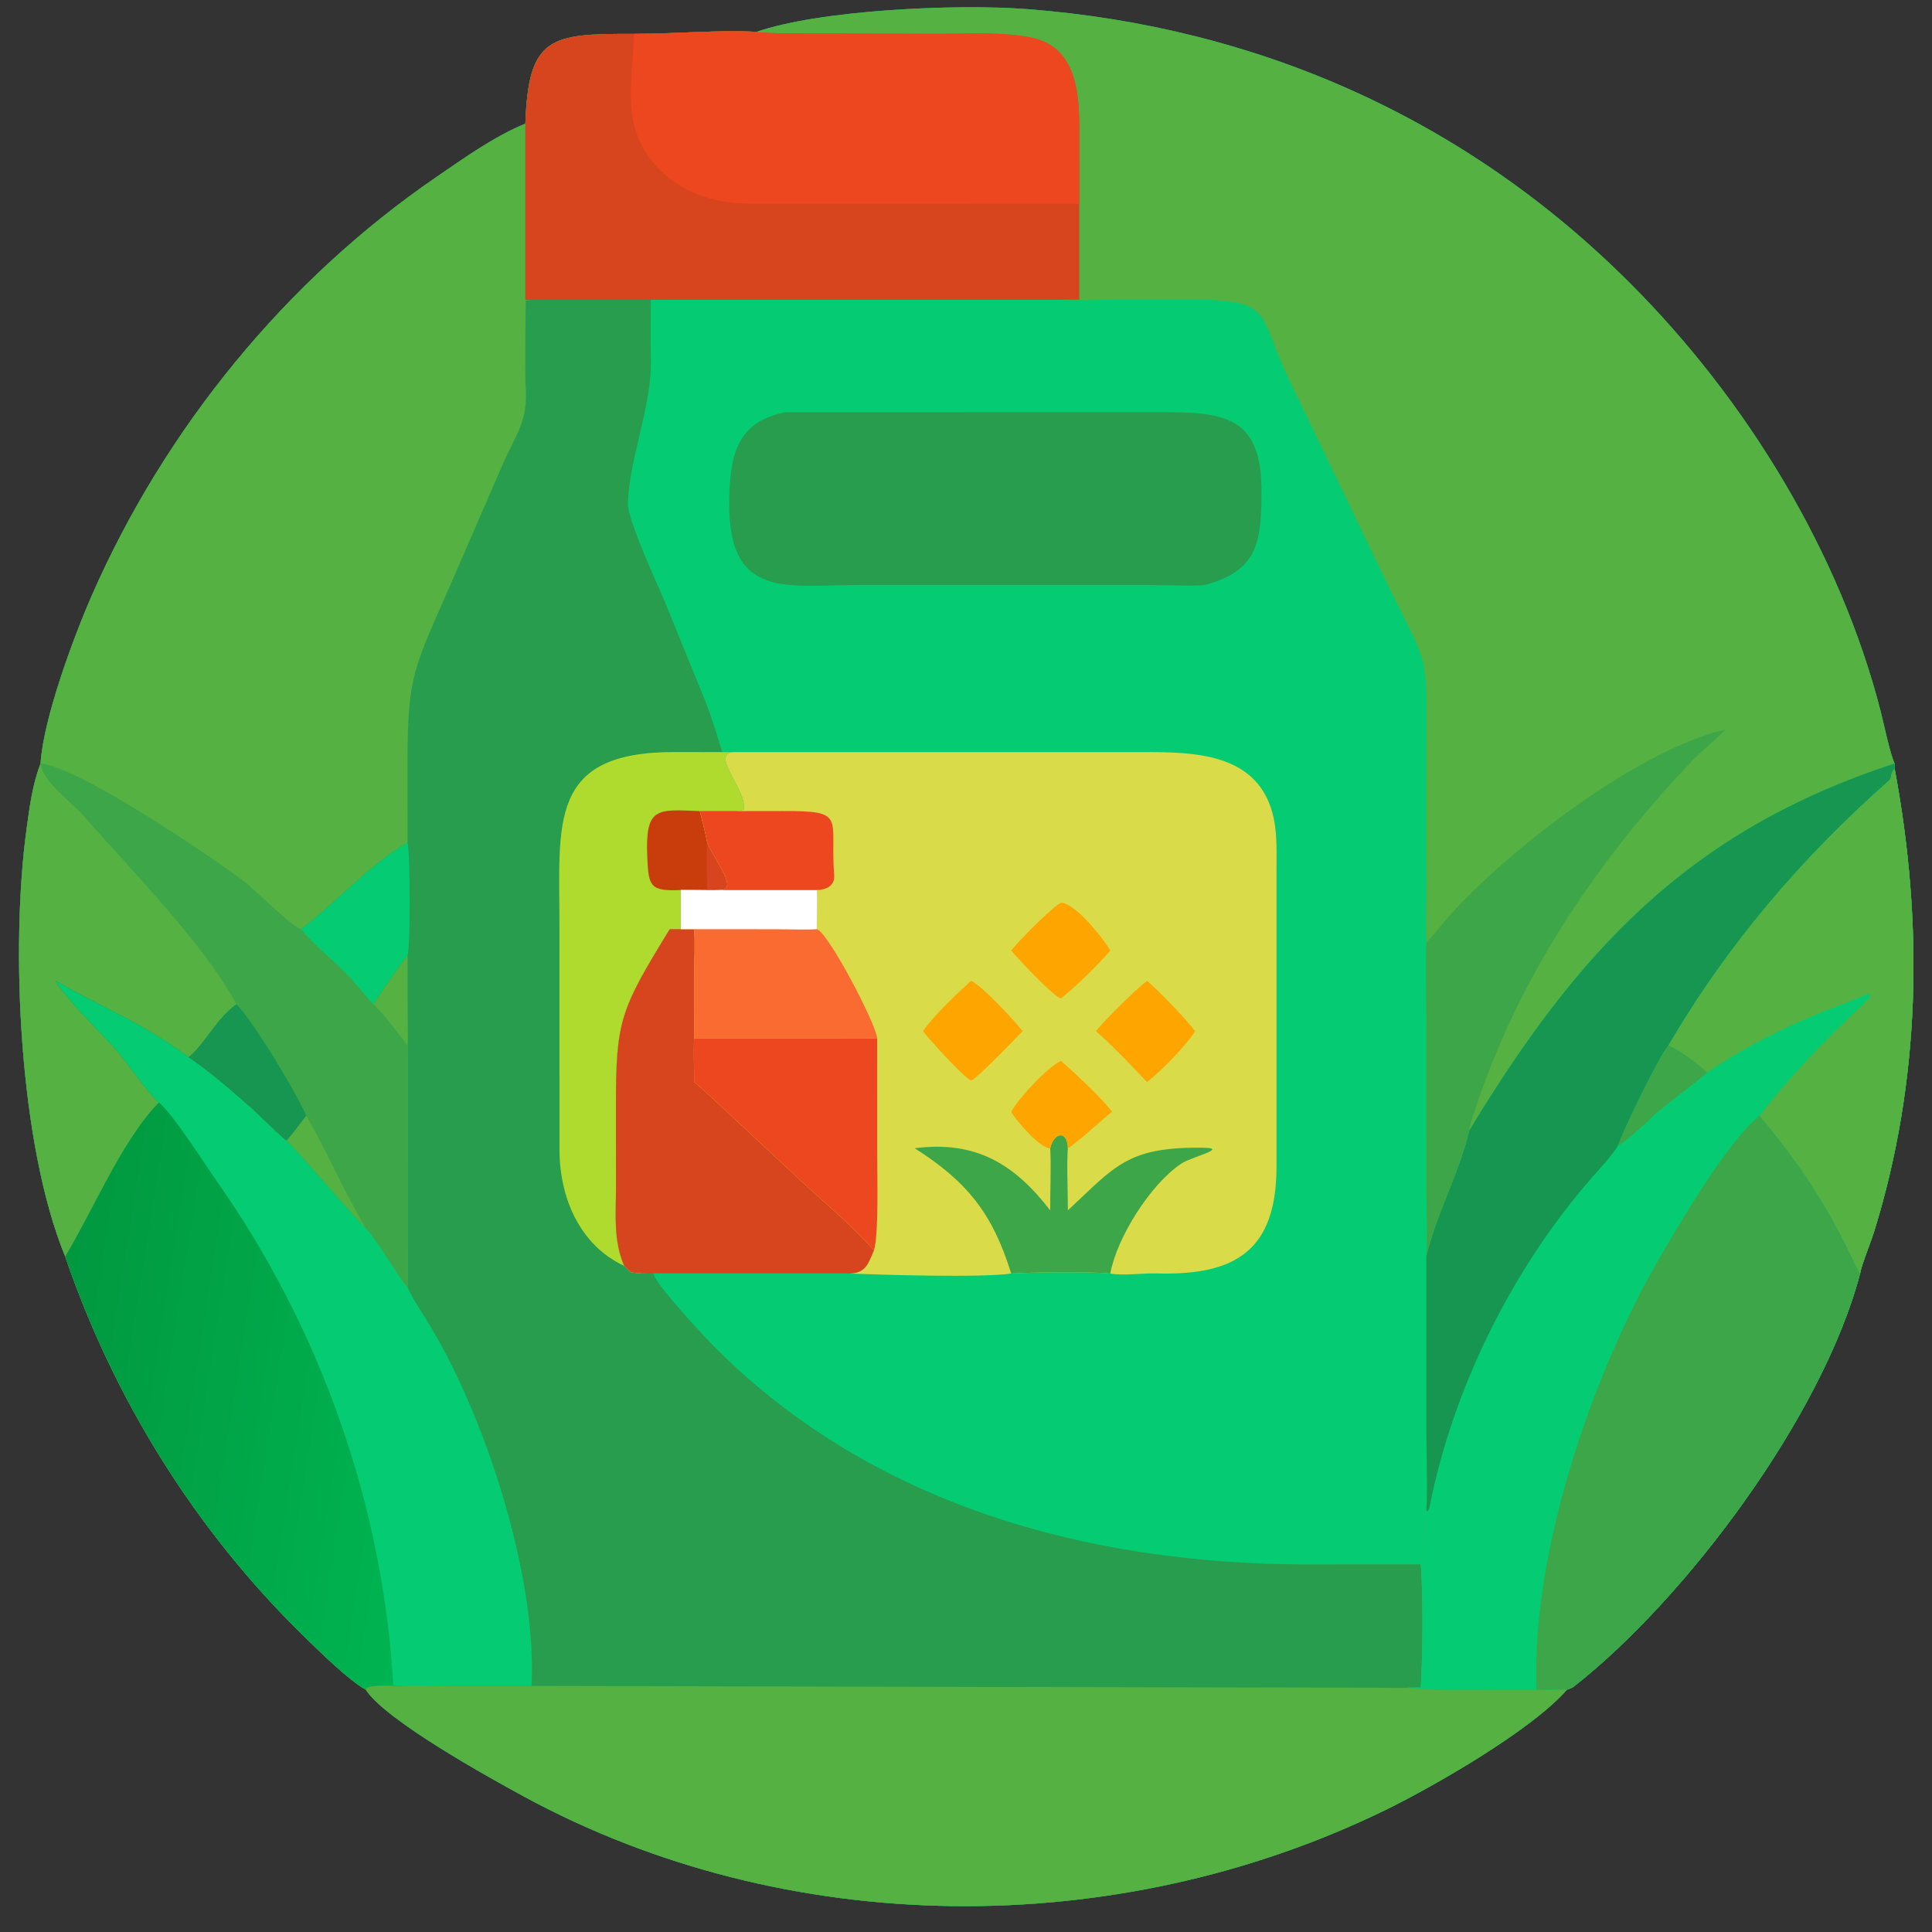 <?xml version="1.0" encoding="utf-8" ?><svg xmlns="http://www.w3.org/2000/svg" xmlns:xlink="http://www.w3.org/1999/xlink" width="1024" height="1024" viewBox="0 0 1024 1024"><rect x="0" y="0" width="1024" height="1024" fill="#333333" stroke="none"/><path fill="#05CC73" transform="scale(2 2)" d="M200.489 8.452C216.92 2.702 253.032 0.937 272.255 2.418C333.453 7.131 388.54 31.521 432.116 75.181C462.854 105.978 487.589 146.352 498.418 188.574C499.208 191.657 500.912 199.866 502.105 202.331L502.105 203.724C509.775 244.815 509.093 286.411 496.61 326.559C495.745 329.342 493.337 335.115 492.949 337.499C482.981 375.32 446.777 423.712 416.943 447.062C416.645 447.296 415.646 447.668 415.276 447.776C405.927 458.516 379.995 473.4 367.14 479.684C295.993 514.38 208.759 514.036 138.92 476.136C129.981 471.285 102.182 455.949 96.925 447.776C92.306 445.21 84.475 437.453 80.461 433.534C51.857 405.609 30.204 370.795 17.274 332.984C5.045 303.219 2.713 250.956 7.075 219.424C7.884 213.571 8.618 207.809 10.757 202.331C11.442 190.583 19.517 168.781 24.341 157.782C43.734 113.564 75.727 74.281 115.593 46.95C122.954 41.904 131.033 36.118 139.226 32.769C140.04 9.61 145.829 8.916 168.061 8.98C177.913 9.008 191.24 7.861 200.489 8.452Z"/><path fill="#279D4D" transform="scale(2 2)" d="M10.757 202.331C11.442 190.583 19.517 168.781 24.341 157.782C43.734 113.564 75.727 74.281 115.593 46.95C122.954 41.904 131.033 36.118 139.226 32.769L139.226 79.45L140.823 79.45L172.467 79.45C172.47 84.518 172.352 90.265 172.475 95.279C172.784 107.791 166.724 121.347 166.411 133.41C166.295 137.89 174.364 155.065 176.339 159.841L186.802 185.544C188.498 189.826 190.083 194.874 191.384 199.316L194.373 199.316C188.12 199.929 197.904 209.253 197.13 214.471C196.415 214.947 195.276 214.898 194.373 214.957L185.466 214.957C186.16 217.713 186.902 220.486 187.422 223.277C188.95 227.45 195.501 235.063 191.384 235.864C188.942 235.942 186.398 235.884 183.947 235.864L180.422 235.864L180.422 246.244C179.464 246.241 178.427 246.216 177.477 246.244C164.36 267.653 163.224 270.371 163.226 293.126L163.239 314.69C163.247 321.929 162.482 328.705 165.423 335.486L167.225 337.175C169.305 337.534 171.114 337.522 173.226 337.499C173.231 339.956 187.273 354.879 189.749 357.351C231.416 398.956 288.534 414.492 345.941 414.581L376.52 414.564C377.184 422.307 377.041 439.402 376.52 447.252C375.446 447.249 374.217 447.215 373.158 447.252C378.782 447.939 383.585 447.787 389.252 447.784L407.2 447.776C409.915 448 412.656 447.546 415.276 447.776C405.927 458.516 379.995 473.4 367.14 479.684C295.993 514.38 208.759 514.036 138.92 476.136C129.981 471.285 102.182 455.949 96.925 447.776C92.306 445.21 84.475 437.453 80.461 433.534C51.857 405.609 30.204 370.795 17.274 332.984C5.045 303.219 2.713 250.956 7.075 219.424C7.884 213.571 8.618 207.809 10.757 202.331Z"/><path fill="#54B142" transform="scale(2 2)" d="M10.757 202.331C11.442 190.583 19.517 168.781 24.341 157.782C43.734 113.564 75.727 74.281 115.593 46.95C122.954 41.904 131.033 36.118 139.226 32.769L139.226 79.45L140.823 79.45L139.351 79.619C139.273 79.784 139.138 100.368 139.276 102.108C140.045 111.758 136.874 114.609 133.129 123.302L119.019 155.789C110.019 176.394 108.017 178.892 108.006 201.046L108.019 223.277C98.08 228.958 88.876 239.499 79.736 246.244C83.67 250.976 89.239 255.066 93.394 259.74C94.254 260.708 98.498 265.799 99.011 266.136C102.443 269.713 105.005 273.141 108.019 277.075C108.217 291.301 108.01 305.95 108.018 320.215L108.05 333.962C108.058 335.642 108.185 339.7 108.019 341.192L108.155 341.503C109.231 343.913 111.305 347.095 112.824 349.517C128.171 373.978 142.446 417.599 140.823 446.783L119.715 446.774C114.899 446.742 110.263 446.478 105.453 446.783C103.213 446.747 99.371 446.522 97.373 447.229L96.925 447.776C92.306 445.21 84.475 437.453 80.461 433.534C51.857 405.609 30.204 370.795 17.274 332.984C5.045 303.219 2.713 250.956 7.075 219.424C7.884 213.571 8.618 207.809 10.757 202.331Z"/><defs><linearGradient id="gradient_0" gradientUnits="userSpaceOnUse" x1="13.677" y1="360.844" x2="114.397" y2="376.675"><stop offset="0" stop-color="#019840"/><stop offset="1" stop-color="#00B451"/></linearGradient></defs><path fill="url(#gradient_0)" transform="scale(2 2)" d="M14.703 259.94C27.334 267.227 37.344 270.76 49.969 280.181C56.12 284.332 61.405 289.081 66.972 293.948C68.321 295.127 75.158 301.997 75.998 302.261C80.187 306.439 96.005 325.069 96.925 325.409C100.253 329.011 104.417 336.722 108.019 341.192L108.155 341.503C109.231 343.913 111.305 347.095 112.824 349.517C128.171 373.978 142.446 417.599 140.823 446.783L119.715 446.774C114.899 446.742 110.263 446.478 105.453 446.783C103.213 446.747 99.371 446.522 97.373 447.229L96.925 447.776C92.306 445.21 84.475 437.453 80.461 433.534C51.857 405.609 30.204 370.795 17.274 332.984C24.774 320.585 32.31 302.193 42.102 292.178C37.831 288.067 33.607 281.143 29.376 276.638C25.215 272.206 17.796 264.913 14.703 259.94Z"/><path fill="#05CC73" transform="scale(2 2)" d="M14.703 259.94C27.334 267.227 37.344 270.76 49.969 280.181C56.12 284.332 61.405 289.081 66.972 293.948C68.321 295.127 75.158 301.997 75.998 302.261C80.187 306.439 96.005 325.069 96.925 325.409C100.253 329.011 104.417 336.722 108.019 341.192L108.155 341.503C109.231 343.913 111.305 347.095 112.824 349.517C128.171 373.978 142.446 417.599 140.823 446.783L119.715 446.774C114.899 446.742 110.263 446.478 105.453 446.783C105.349 446.767 104.244 446.645 104.232 446.434C101.474 398.851 84.838 351.808 57.306 312.811C54.337 308.607 45.805 295.075 42.102 292.178C37.831 288.067 33.607 281.143 29.376 276.638C25.215 272.206 17.796 264.913 14.703 259.94Z"/><path fill="#3DA648" transform="scale(2 2)" d="M10.757 202.331C21.035 203.282 55.247 226.601 64.059 233.093C67.415 235.565 76.91 245.256 79.736 246.244C83.67 250.976 89.239 255.066 93.394 259.74C94.254 260.708 98.498 265.799 99.011 266.136C102.443 269.713 105.005 273.141 108.019 277.075C108.217 291.301 108.01 305.95 108.018 320.215L108.05 333.962C108.058 335.642 108.185 339.7 108.019 341.192C104.417 336.722 100.253 329.011 96.925 325.409C96.005 325.069 80.187 306.439 75.998 302.261C75.158 301.997 68.321 295.127 66.972 293.948C61.405 289.081 56.12 284.332 49.969 280.181C54.252 276.73 57.284 269.951 62.658 266.136C54.127 250.133 33.986 229.747 21.963 216.008C18.82 212.417 11.178 207.069 10.757 202.331Z"/><path fill="#169651" transform="scale(2 2)" d="M62.658 266.136C67.13 270.623 78.589 289.632 81.167 295.669C79.577 297.731 77.679 300.333 75.998 302.261C75.158 301.997 68.321 295.127 66.972 293.948C61.405 289.081 56.12 284.332 49.969 280.181C54.252 276.73 57.284 269.951 62.658 266.136Z"/><path fill="#54B142" transform="scale(2 2)" d="M81.167 295.669C86.825 305.358 91.128 315.848 96.925 325.409C96.005 325.069 80.187 306.439 75.998 302.261C77.679 300.333 79.577 297.731 81.167 295.669Z"/><path fill="#54B142" transform="scale(2 2)" d="M105.453 446.783C110.263 446.478 114.899 446.742 119.715 446.774L140.823 446.783L366.347 447.278C367.828 447.286 371.858 447.407 373.158 447.252C378.782 447.939 383.585 447.787 389.252 447.784L407.2 447.776C409.915 448 412.656 447.546 415.276 447.776C405.927 458.516 379.995 473.4 367.14 479.684C295.993 514.38 208.759 514.036 138.92 476.136C129.981 471.285 102.182 455.949 96.925 447.776L97.373 447.229C99.371 446.522 103.213 446.747 105.453 446.783Z"/><path fill="#AFDA2E" transform="scale(2 2)" d="M191.384 199.316L194.373 199.316C188.12 199.929 197.904 209.253 197.13 214.471C196.415 214.947 195.276 214.898 194.373 214.957L185.466 214.957C186.16 217.713 186.902 220.486 187.422 223.277C188.95 227.45 195.501 235.063 191.384 235.864C188.942 235.942 186.398 235.884 183.947 235.864L180.422 235.864L180.422 246.244C179.464 246.241 178.427 246.216 177.477 246.244C164.36 267.653 163.224 270.371 163.226 293.126L163.239 314.69C163.247 321.929 162.482 328.705 165.423 335.486C153.464 329.868 148.3 317.234 148.267 304.754L148.26 245.46C148.266 217.927 145.14 199.24 178.858 199.291L191.384 199.316Z"/><path fill="#C93C0B" transform="scale(2 2)" d="M180.422 235.864C172.324 236.248 171.881 234.885 171.546 227.468C170.929 213.82 173.888 214.468 185.466 214.957C186.16 217.713 186.902 220.486 187.422 223.277C188.95 227.45 195.501 235.063 191.384 235.864C188.942 235.942 186.398 235.884 183.947 235.864L180.422 235.864Z"/><path fill="#D6451E" transform="scale(2 2)" d="M187.422 223.277C188.95 227.45 195.501 235.063 191.384 235.864C188.942 235.942 186.398 235.884 183.947 235.864C184.78 235.515 186.398 235.788 187.422 235.864C187.325 232.392 187.098 226.658 187.422 223.277Z"/><path fill="#05CC73" transform="scale(2 2)" d="M79.736 246.244C88.876 239.499 98.08 228.958 108.019 223.277C108.729 226.647 108.785 250.375 108.019 253.222C106.562 254.899 100.255 263.941 99.011 266.136C98.498 265.799 94.254 260.708 93.394 259.74C89.239 255.066 83.67 250.976 79.736 246.244Z"/><path fill="#54B142" transform="scale(2 2)" d="M108.019 253.222L108.038 268.679C108.049 270.577 108.196 275.416 108.019 277.075C105.005 273.141 102.443 269.713 99.011 266.136C100.255 263.941 106.562 254.899 108.019 253.222Z"/><path fill="#54B142" transform="scale(2 2)" d="M200.489 8.452C216.92 2.702 253.032 0.937 272.255 2.418C333.453 7.131 388.54 31.521 432.116 75.181C462.854 105.978 487.589 146.352 498.418 188.574C499.208 191.657 500.912 199.866 502.105 202.331L502.105 203.724C509.775 244.815 509.093 286.411 496.61 326.559C495.745 329.342 493.337 335.115 492.949 337.499C482.981 375.32 446.777 423.712 416.943 447.062C416.645 447.296 415.646 447.668 415.276 447.776C412.656 447.546 409.915 448 407.2 447.776L389.252 447.784C383.585 447.787 378.782 447.939 373.158 447.252C374.217 447.215 375.446 447.249 376.52 447.252C377.041 439.402 377.184 422.307 376.52 414.564C378.487 407.907 377.429 406.671 377.943 400.551L377.988 400.058C378.384 394.719 377.988 384.248 377.987 378.377L377.988 332.984C378.316 327.735 377.995 319.091 377.991 313.537L378 271.503C377.995 264.859 377.702 256.302 377.988 249.81C377.731 244.903 377.976 237.347 377.978 232.241L377.991 196.583C378.01 172.157 378.805 177.575 367.817 155.059L341.88 101.161C333.039 83.144 338.12 79.424 315.927 79.436L294.009 79.444C290.334 79.466 284.985 79.699 281.455 79.473L281.142 79.45L172.467 79.45L140.823 79.45L139.226 79.45L139.226 32.769C140.04 9.61 145.829 8.916 168.061 8.98C177.913 9.008 191.24 7.861 200.489 8.452Z"/><path fill="#05CC73" transform="scale(2 2)" d="M389.39 299.563C417.984 252.451 447.102 220.316 502.105 202.331L502.105 203.724C509.775 244.815 509.093 286.411 496.61 326.559C495.745 329.342 493.337 335.115 492.949 337.499C482.981 375.32 446.777 423.712 416.943 447.062C416.645 447.296 415.646 447.668 415.276 447.776C412.656 447.546 409.915 448 407.2 447.776L389.252 447.784C383.585 447.787 378.782 447.939 373.158 447.252C374.217 447.215 375.446 447.249 376.52 447.252C377.041 439.402 377.184 422.307 376.52 414.564C378.487 407.907 377.429 406.671 377.943 400.551L377.988 400.058C378.384 394.719 377.988 384.248 377.987 378.377L377.988 332.984C380.695 321.602 386.688 310.972 389.39 299.563Z"/><path fill="#3DA648" transform="scale(2 2)" d="M407.2 447.776C405.717 411.997 421.655 365.1 438.952 334.863C444.282 325.545 457.838 302.316 466.305 295.669C476.503 307.828 483.991 318.986 490.813 333.326C491.223 334.189 492.494 336.91 492.949 337.499C482.981 375.32 446.777 423.712 416.943 447.062C416.645 447.296 415.646 447.668 415.276 447.776C412.656 447.546 409.915 448 407.2 447.776Z"/><path fill="#169651" transform="scale(2 2)" d="M389.39 299.563C417.984 252.451 447.102 220.316 502.105 202.331L502.105 203.724C500.824 205.018 501.457 206.106 500.593 206.868C477.501 227.241 457.782 250.295 442.155 277.075C439.728 279.771 430.091 299.643 428.777 303.632C427.046 306.434 424.084 309.563 421.876 312.082C400.926 335.987 385.095 367.776 378.897 399.146C378.798 399.645 378.633 400.356 378.192 400.537L377.988 400.058C378.384 394.719 377.988 384.248 377.987 378.377L377.988 332.984C380.695 321.602 386.688 310.972 389.39 299.563Z"/><path fill="#54B142" transform="scale(2 2)" d="M502.105 203.724C509.775 244.815 509.093 286.411 496.61 326.559C495.745 329.342 493.337 335.115 492.949 337.499C492.494 336.91 491.223 334.189 490.813 333.326C483.991 318.986 476.503 307.828 466.305 295.669C474.248 285.383 483.389 275.868 492.866 266.998C499.564 260.729 492.788 264.485 488.422 266.091C475.896 270.698 463.547 276.706 452.414 284.199C450.02 282.004 445.024 278.187 442.155 277.075C457.782 250.295 477.501 227.241 500.593 206.868C501.457 206.106 500.824 205.018 502.105 203.724Z"/><path fill="#3DA648" transform="scale(2 2)" d="M442.155 277.075C445.024 278.187 450.02 282.004 452.414 284.199C452.077 284.87 439.601 294.14 437.981 295.863C436.615 297.316 430.354 302.965 428.777 303.632C430.091 299.643 439.728 279.771 442.155 277.075Z"/><path fill="#D6451E" transform="scale(2 2)" d="M168.061 8.98C177.913 9.008 191.24 7.861 200.489 8.452C201.546 9.009 219.541 8.88 221.845 8.892L248.59 8.977C256.407 8.976 266.14 8.4 273.592 10.036C285.901 12.739 286.036 26.137 286.032 35.63L286.013 54.016L286.013 79.45C284.507 79.431 282.615 79.359 281.142 79.45L172.467 79.45L140.823 79.45L139.226 79.45L139.226 32.769C140.04 9.61 145.829 8.916 168.061 8.98Z"/><path fill="#ED4720" transform="scale(2 2)" d="M168.061 8.98C177.913 9.008 191.24 7.861 200.489 8.452C201.546 9.009 219.541 8.88 221.845 8.892L248.59 8.977C256.407 8.976 266.14 8.4 273.592 10.036C285.901 12.739 286.036 26.137 286.032 35.63L286.013 54.016L198.754 53.985C189.673 53.915 180.869 51.313 174.433 44.569C164.26 33.91 167.569 22.31 168.061 8.98Z"/><path fill="#3DA648" transform="scale(2 2)" d="M377.988 249.81L378.246 249.546C380.376 247.35 382.132 244.893 384.169 242.624C399.582 225.453 433.613 198.901 457.209 193.332L456.959 193.603C454.334 196.419 451.334 198.582 448.456 201.599C421.894 229.437 400.461 262.015 389.333 299.028C389.306 299.117 389.369 299.446 389.39 299.563C386.688 310.972 380.695 321.602 377.988 332.984C378.316 327.735 377.995 319.091 377.991 313.537L378 271.503C377.995 264.859 377.702 256.302 377.988 249.81Z"/><path fill="#D9DB49" transform="scale(2 2)" d="M194.373 199.316L302.064 199.308C316.051 199.311 333.974 199.144 337.617 217.179C338.499 221.543 338.282 226.778 338.284 231.272L338.285 309.153C338.274 331.304 327.541 338.078 306.519 337.476C302.756 337.368 297.672 338.138 294.234 337.499C288.341 336.94 274.007 337.134 267.977 337.499C260.146 338.673 233.271 337.812 224.9 337.499L173.226 337.499C171.114 337.522 169.305 337.534 167.225 337.175L165.423 335.486C162.482 328.705 163.247 321.929 163.239 314.69L163.226 293.126C163.224 270.371 164.36 267.653 177.477 246.244C178.427 246.216 179.464 246.241 180.422 246.244L180.422 235.864L183.947 235.864C186.398 235.884 188.942 235.942 191.384 235.864C195.501 235.063 188.95 227.45 187.422 223.277C186.902 220.486 186.16 217.713 185.466 214.957L194.373 214.957C195.276 214.898 196.415 214.947 197.13 214.471C197.904 209.253 188.12 199.929 194.373 199.316Z"/><path fill="#D6451E" transform="scale(2 2)" d="M180.422 246.244L183.947 246.244C184.234 250.012 183.994 253.886 183.96 257.687L183.947 275.149C183.768 279.066 183.975 282.835 183.947 286.736C187.573 289.77 190.554 292.698 194.01 295.911L211.927 312.633C217.441 317.746 226.895 325.759 231.601 331.402C229.989 335.127 229.361 337.488 224.9 337.499L173.226 337.499C171.114 337.522 169.305 337.534 167.225 337.175L165.423 335.486C162.482 328.705 163.247 321.929 163.239 314.69L163.226 293.126C163.224 270.371 164.36 267.653 177.477 246.244C178.427 246.216 179.464 246.241 180.422 246.244Z"/><path fill="#ED4720" transform="scale(2 2)" d="M183.947 275.149L215.525 275.154C220.823 275.152 227.244 275.339 232.46 275.149L232.47 306.196C232.471 311.709 232.892 327.216 231.601 331.402C226.895 325.759 217.441 317.746 211.927 312.633L194.01 295.911C190.554 292.698 187.573 289.77 183.947 286.736C183.975 282.835 183.768 279.066 183.947 275.149Z"/><path fill="#F96B31" transform="scale(2 2)" d="M191.384 235.864L216.476 235.864C216.731 236.852 216.453 244.628 216.476 246.244C219.443 247.019 232.154 271.268 232.46 275.149C227.244 275.339 220.823 275.152 215.525 275.154L183.947 275.149L183.96 257.687C183.994 253.886 184.234 250.012 183.947 246.244L180.422 246.244L180.422 235.864L183.947 235.864C186.398 235.884 188.942 235.942 191.384 235.864Z"/><path fill="white" transform="scale(2 2)" d="M191.384 235.864L216.476 235.864C216.731 236.852 216.453 244.628 216.476 246.244C214.249 246.446 208.339 246.264 205.867 246.262L183.947 246.244L180.422 246.244L180.422 235.864L183.947 235.864C186.398 235.884 188.942 235.942 191.384 235.864Z"/><path fill="#3DA648" transform="scale(2 2)" d="M278.317 304.298C279.334 299.942 282.923 299.522 282.994 304.298C282.646 308.487 283.023 316.179 282.994 320.765C295.503 309.118 298.671 303.905 318.78 304.158C325.921 304.248 315.747 306.564 313.028 308.386C304.926 313.815 296.038 327.829 294.234 337.499C288.341 336.94 274.007 337.134 267.977 337.499C262.98 321.271 255.998 312.96 242.408 304.298C258.477 302.212 268.804 308.396 278.317 320.765C278.283 315.693 278.601 309.179 278.317 304.298Z"/><path fill="#ED4720" transform="scale(2 2)" d="M185.466 214.957L194.373 214.957L207.465 214.937C224.577 214.87 219.892 216.544 221.064 231.915C221.286 234.831 218.873 235.806 216.476 235.864L191.384 235.864C195.501 235.063 188.95 227.45 187.422 223.277C186.902 220.486 186.16 217.713 185.466 214.957Z"/><path fill="#FEA500" transform="scale(2 2)" d="M281.142 281.135C285.028 284.535 291.696 290.68 294.705 294.634C291.945 296.796 285.375 302.952 282.994 304.298C282.923 299.522 279.334 299.942 278.317 304.298C275.738 304.443 269.314 297.049 267.977 294.634C269.914 291.049 277.405 282.972 281.142 281.135Z"/><path fill="#FEA500" transform="scale(2 2)" d="M257.313 259.94C259.575 260.584 269.259 270.837 270.997 273.278C268.102 276.286 260.963 283.597 258.097 285.943L257.36 286.343C255.615 285.762 246.015 275.231 244.629 273.278C247.135 269.415 253.759 263.209 257.313 259.94Z"/><path fill="#FEA500" transform="scale(2 2)" d="M303.97 259.94C306.634 262.076 314.805 270.585 316.729 273.278C314.244 277.165 307.728 283.889 303.97 286.736C300.335 282.881 294.368 276.668 290.443 273.278L290.972 272.63C293.031 270.077 301.471 261.768 303.97 259.94Z"/><path fill="#FEA500" transform="scale(2 2)" d="M281.142 239.232C284.832 239.155 292.488 248.82 294.234 251.9C291.395 255.341 284.627 261.931 281.142 264.595C279.381 264.332 269.658 253.938 267.977 251.9C269.805 249.53 278.606 240.568 281.142 239.232Z"/><path fill="#279D4D" transform="scale(2 2)" d="M208.143 109.255L307.53 109.238C324.49 109.231 334.479 110.14 334.318 130.702C334.215 143.873 333.264 151.169 319.442 155.011C316.373 155.395 307.378 155.027 303.877 155.011L228.196 155.009C208.763 154.98 192.855 159.286 193.255 132.723C193.43 121.11 194.997 111.79 208.143 109.255Z"/></svg>